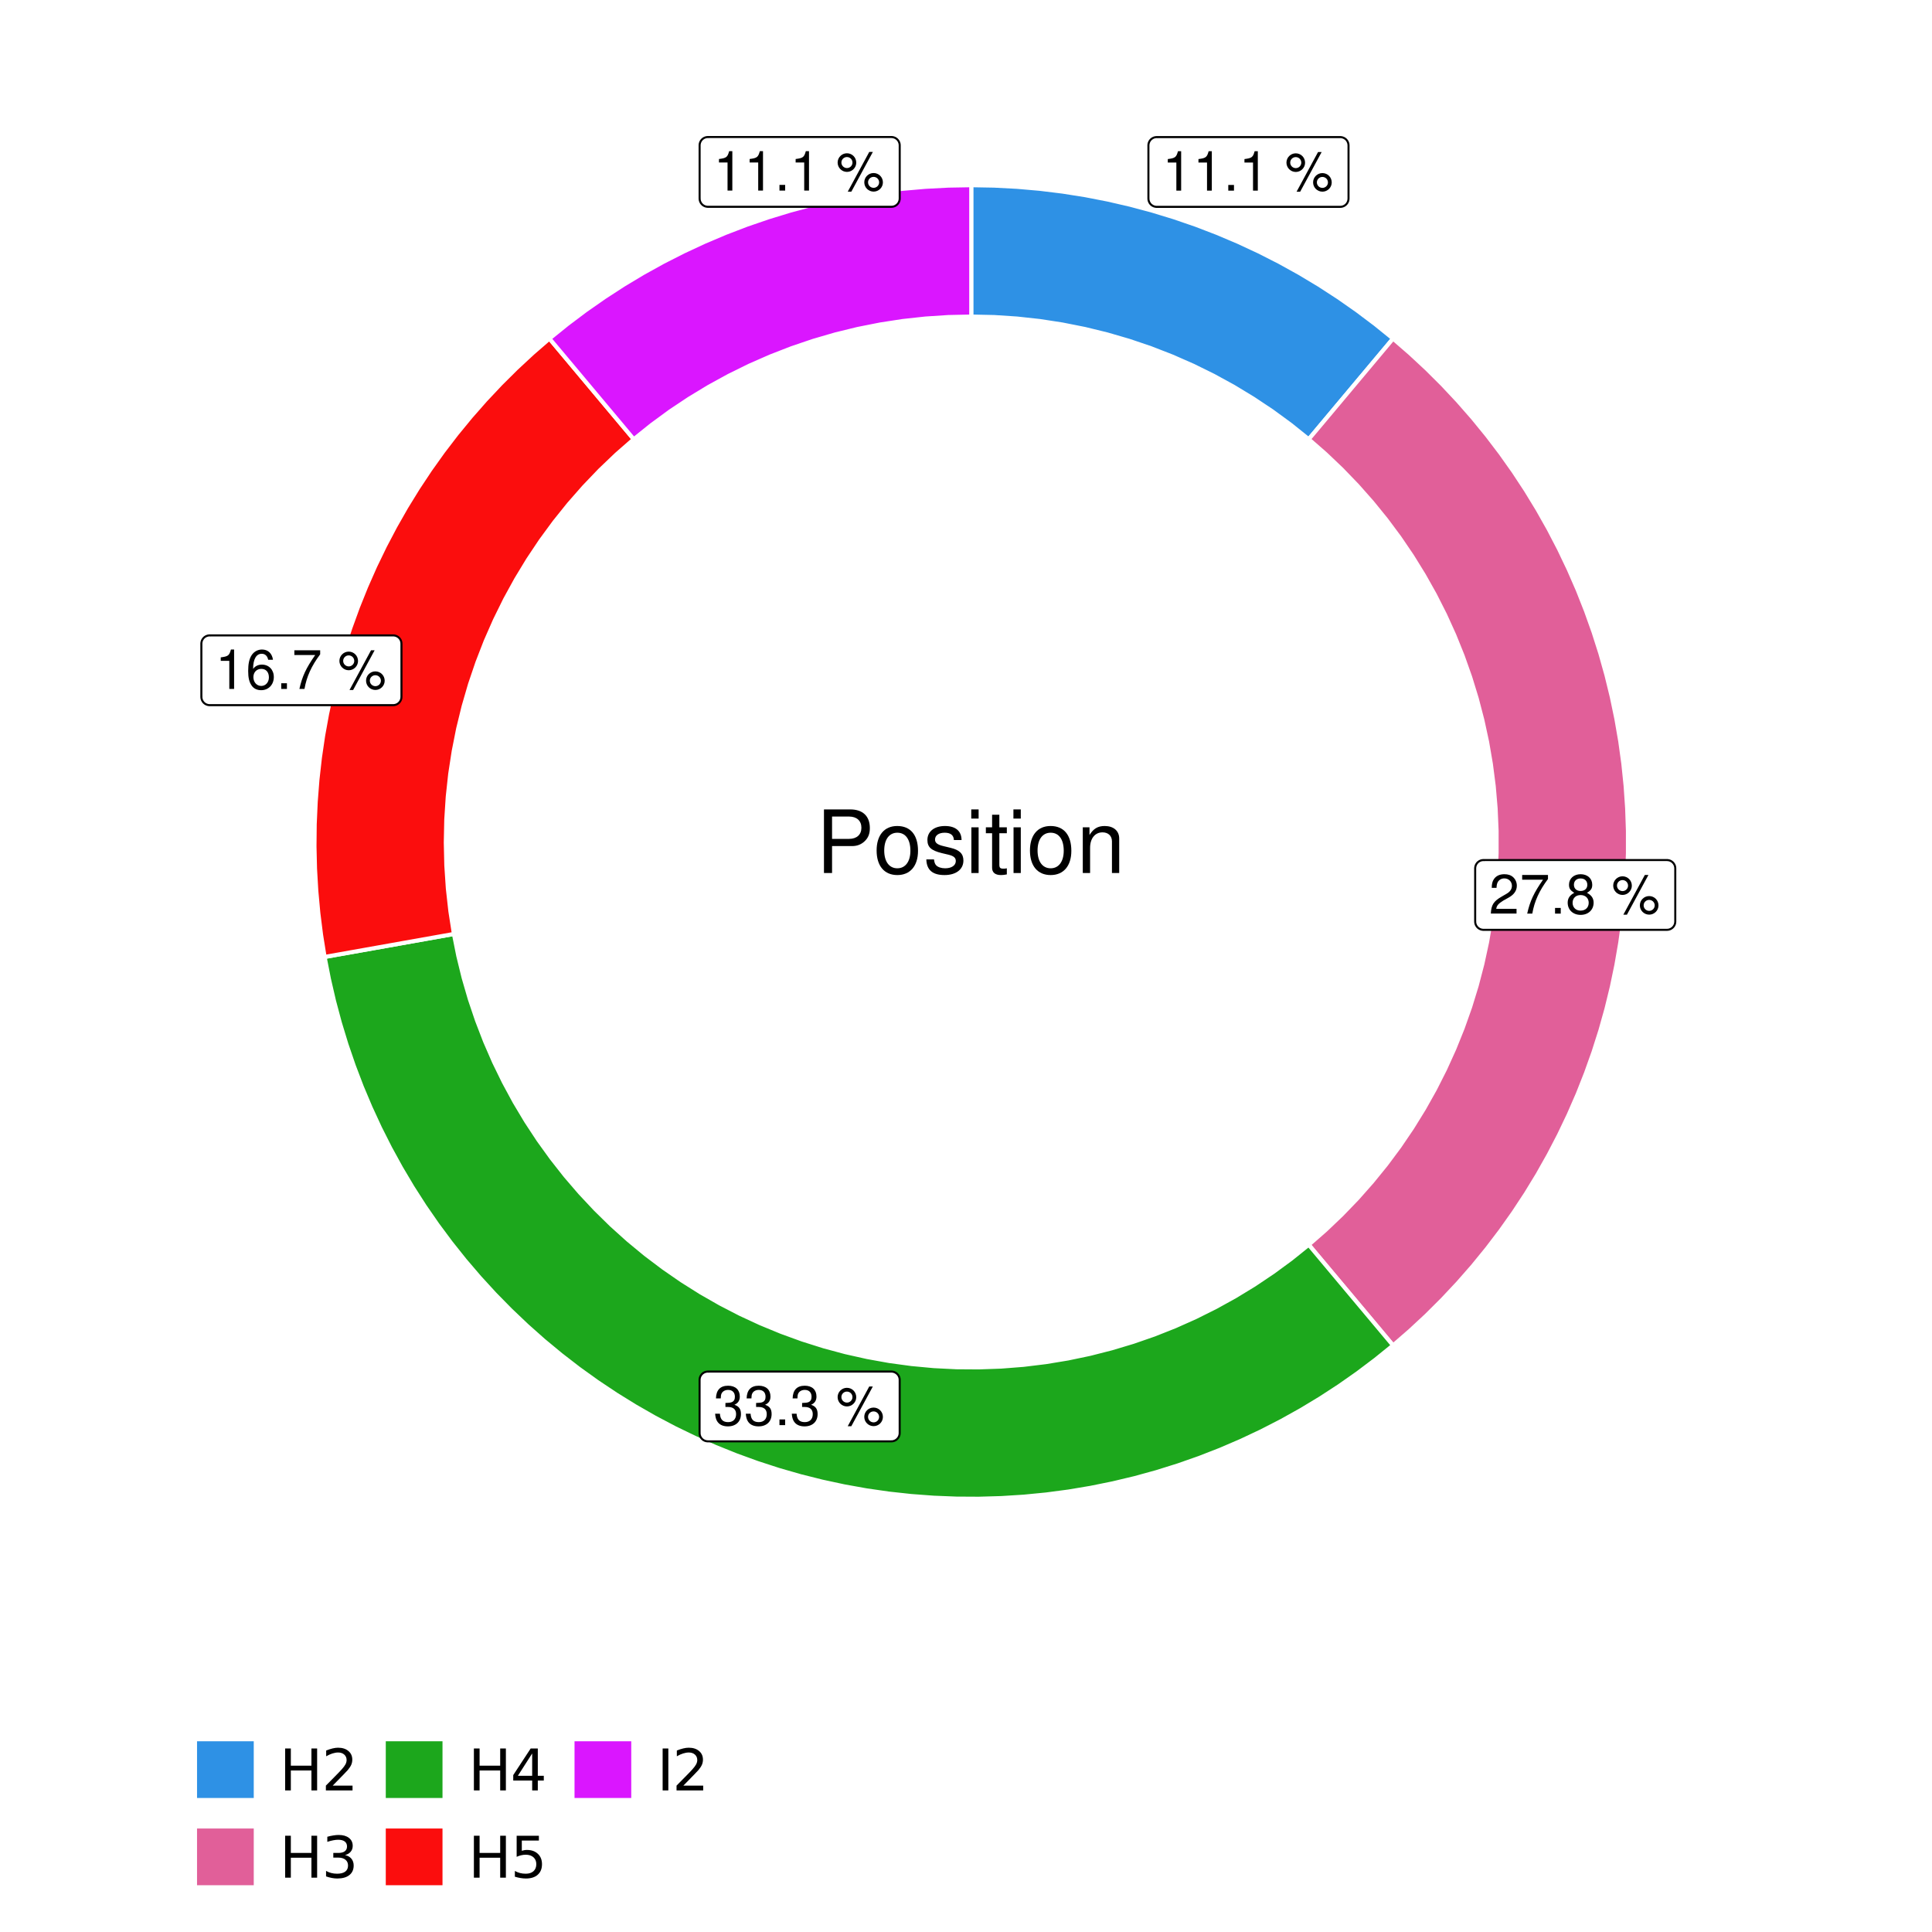 <?xml version="1.0" encoding="UTF-8"?>
<svg xmlns="http://www.w3.org/2000/svg" xmlns:xlink="http://www.w3.org/1999/xlink" width="504pt" height="504pt" viewBox="0 0 504 504" version="1.1">
<defs>
<g>
<symbol overflow="visible" id="glyph0-0">
<path style="stroke:none;" d=""/>
</symbol>
<symbol overflow="visible" id="glyph0-1">
<path style="stroke:none;" d="M 3.688 -7.328 L 3.688 0 L 4.938 0 L 4.938 -10.281 L 4.109 -10.281 C 3.672 -8.703 3.391 -8.484 1.453 -8.234 L 1.453 -7.328 Z M 3.688 -7.328 "/>
</symbol>
<symbol overflow="visible" id="glyph0-2">
<path style="stroke:none;" d="M 2.719 -1.484 L 1.234 -1.484 L 1.234 0 L 2.719 0 Z M 2.719 -1.484 "/>
</symbol>
<symbol overflow="visible" id="glyph0-3">
<path style="stroke:none;" d=""/>
</symbol>
<symbol overflow="visible" id="glyph0-4">
<path style="stroke:none;" d="M 2.828 -9.734 C 1.5 -9.734 0.406 -8.641 0.406 -7.312 C 0.406 -5.969 1.5 -4.875 2.844 -4.875 C 4.172 -4.875 5.266 -5.969 5.266 -7.281 C 5.266 -8.656 4.188 -9.734 2.828 -9.734 Z M 2.828 -8.75 C 3.641 -8.75 4.281 -8.109 4.281 -7.297 C 4.281 -6.516 3.625 -5.875 2.844 -5.875 C 2.047 -5.875 1.391 -6.516 1.391 -7.312 C 1.391 -8.109 2.031 -8.75 2.828 -8.75 Z M 8.656 -10.078 L 3.047 0.281 L 3.984 0.281 L 9.594 -10.078 Z M 9.781 -4.578 C 8.453 -4.578 7.359 -3.5 7.359 -2.156 C 7.359 -0.812 8.453 0.266 9.797 0.266 C 11.125 0.266 12.219 -0.812 12.219 -2.141 C 12.219 -3.5 11.141 -4.578 9.781 -4.578 Z M 9.781 -3.578 C 10.594 -3.578 11.234 -2.938 11.234 -2.141 C 11.234 -1.359 10.578 -0.719 9.797 -0.719 C 8.984 -0.719 8.344 -1.359 8.344 -2.156 C 8.344 -2.938 8.984 -3.578 9.781 -3.578 Z M 9.781 -3.578 "/>
</symbol>
<symbol overflow="visible" id="glyph0-5">
<path style="stroke:none;" d="M 7.188 -1.234 L 1.891 -1.234 C 2.016 -2.094 2.469 -2.625 3.719 -3.391 L 5.141 -4.188 C 6.547 -4.969 7.266 -6.016 7.266 -7.281 C 7.266 -8.141 6.922 -8.922 6.328 -9.484 C 5.734 -10.031 4.984 -10.281 4.031 -10.281 C 2.766 -10.281 1.812 -9.828 1.25 -8.938 C 0.891 -8.406 0.734 -7.766 0.719 -6.719 L 1.969 -6.719 C 2 -7.422 2.094 -7.828 2.266 -8.172 C 2.594 -8.797 3.234 -9.188 4 -9.188 C 5.141 -9.188 5.984 -8.359 5.984 -7.25 C 5.984 -6.422 5.516 -5.719 4.625 -5.203 L 3.312 -4.438 C 1.203 -3.234 0.594 -2.266 0.484 -0.016 L 7.188 -0.016 Z M 7.188 -1.234 "/>
</symbol>
<symbol overflow="visible" id="glyph0-6">
<path style="stroke:none;" d="M 7.391 -10.078 L 0.656 -10.078 L 0.656 -8.844 L 6.094 -8.844 C 3.703 -5.422 2.719 -3.312 1.969 0 L 3.297 0 C 3.859 -3.234 5.125 -6 7.391 -9.031 Z M 7.391 -10.078 "/>
</symbol>
<symbol overflow="visible" id="glyph0-7">
<path style="stroke:none;" d="M 5.562 -5.422 C 6.609 -6.062 6.938 -6.562 6.938 -7.531 C 6.938 -9.156 5.703 -10.281 3.906 -10.281 C 2.141 -10.281 0.875 -9.156 0.875 -7.547 C 0.875 -6.562 1.203 -6.078 2.25 -5.422 C 1.094 -4.828 0.531 -4 0.531 -2.859 C 0.531 -0.984 1.906 0.328 3.906 0.328 C 5.906 0.328 7.297 -0.984 7.297 -2.859 C 7.297 -4 6.719 -4.828 5.562 -5.422 Z M 3.906 -9.172 C 4.984 -9.172 5.656 -8.531 5.656 -7.5 C 5.656 -6.547 4.969 -5.906 3.906 -5.906 C 2.844 -5.906 2.156 -6.547 2.156 -7.531 C 2.156 -8.531 2.844 -9.172 3.906 -9.172 Z M 3.906 -4.844 C 5.156 -4.844 6.016 -4.031 6.016 -2.828 C 6.016 -1.594 5.172 -0.781 3.875 -0.781 C 2.656 -0.781 1.812 -1.625 1.812 -2.812 C 1.812 -4.031 2.641 -4.844 3.906 -4.844 Z M 3.906 -4.844 "/>
</symbol>
<symbol overflow="visible" id="glyph0-8">
<path style="stroke:none;" d="M 3.141 -4.734 L 3.828 -4.734 C 5.188 -4.734 5.922 -4.094 5.922 -2.859 C 5.922 -1.562 5.141 -0.781 3.844 -0.781 C 2.453 -0.781 1.797 -1.484 1.703 -2.984 L 0.453 -2.984 C 0.516 -2.156 0.656 -1.625 0.891 -1.172 C 1.422 -0.172 2.406 0.328 3.781 0.328 C 5.859 0.328 7.188 -0.922 7.188 -2.875 C 7.188 -4.188 6.703 -4.891 5.484 -5.312 C 6.422 -5.703 6.891 -6.406 6.891 -7.453 C 6.891 -9.219 5.75 -10.281 3.828 -10.281 C 1.797 -10.281 0.719 -9.141 0.672 -6.969 L 1.922 -6.969 C 1.938 -7.594 1.984 -7.953 2.141 -8.266 C 2.438 -8.844 3.062 -9.188 3.844 -9.188 C 4.953 -9.188 5.609 -8.516 5.609 -7.406 C 5.609 -6.688 5.359 -6.234 4.812 -6 C 4.469 -5.859 4.016 -5.797 3.141 -5.781 Z M 3.141 -4.734 "/>
</symbol>
<symbol overflow="visible" id="glyph0-9">
<path style="stroke:none;" d="M 7.078 -7.609 C 6.844 -9.281 5.766 -10.281 4.219 -10.281 C 3.109 -10.281 2.125 -9.734 1.516 -8.812 C 0.875 -7.812 0.609 -6.562 0.609 -4.688 C 0.609 -2.953 0.859 -1.859 1.469 -0.953 C 2 -0.109 2.891 0.328 4 0.328 C 5.922 0.328 7.297 -1.109 7.297 -3.109 C 7.297 -5 6.016 -6.344 4.203 -6.344 C 3.219 -6.344 2.438 -5.969 1.891 -5.219 C 1.906 -7.766 2.703 -9.172 4.141 -9.172 C 5.016 -9.172 5.625 -8.609 5.828 -7.609 Z M 4.047 -5.234 C 5.266 -5.234 6.016 -4.375 6.016 -3.016 C 6.016 -1.719 5.156 -0.781 4.016 -0.781 C 2.844 -0.781 1.969 -1.766 1.969 -3.078 C 1.969 -4.344 2.812 -5.234 4.047 -5.234 Z M 4.047 -5.234 "/>
</symbol>
<symbol overflow="visible" id="glyph1-0">
<path style="stroke:none;" d=""/>
</symbol>
<symbol overflow="visible" id="glyph1-1">
<path style="stroke:none;" d="M 4.188 -7.031 L 9.406 -7.031 C 10.703 -7.031 11.719 -7.422 12.609 -8.219 C 13.609 -9.125 14.047 -10.203 14.047 -11.719 C 14.047 -14.844 12.203 -16.594 8.922 -16.594 L 2.078 -16.594 L 2.078 0 L 4.188 0 Z M 4.188 -8.906 L 4.188 -14.734 L 8.609 -14.734 C 10.625 -14.734 11.844 -13.641 11.844 -11.812 C 11.844 -10 10.625 -8.906 8.609 -8.906 Z M 4.188 -8.906 "/>
</symbol>
<symbol overflow="visible" id="glyph1-2">
<path style="stroke:none;" d="M 6.188 -12.266 C 2.828 -12.266 0.812 -9.875 0.812 -5.875 C 0.812 -1.844 2.828 0.531 6.219 0.531 C 9.578 0.531 11.609 -1.859 11.609 -5.781 C 11.609 -9.922 9.656 -12.266 6.188 -12.266 Z M 6.219 -10.516 C 8.359 -10.516 9.625 -8.766 9.625 -5.812 C 9.625 -2.984 8.312 -1.234 6.219 -1.234 C 4.094 -1.234 2.797 -2.984 2.797 -5.875 C 2.797 -8.766 4.094 -10.516 6.219 -10.516 Z M 6.219 -10.516 "/>
</symbol>
<symbol overflow="visible" id="glyph1-3">
<path style="stroke:none;" d="M 9.969 -8.609 C 9.953 -10.953 8.406 -12.266 5.641 -12.266 C 2.875 -12.266 1.062 -10.844 1.062 -8.625 C 1.062 -6.766 2.031 -5.875 4.844 -5.188 L 6.625 -4.766 C 7.938 -4.438 8.469 -3.969 8.469 -3.125 C 8.469 -1.984 7.359 -1.234 5.688 -1.234 C 4.672 -1.234 3.797 -1.531 3.328 -2.031 C 3.031 -2.375 2.891 -2.703 2.781 -3.547 L 0.781 -3.547 C 0.859 -0.797 2.406 0.531 5.531 0.531 C 8.531 0.531 10.453 -0.953 10.453 -3.25 C 10.453 -5.031 9.453 -6.016 7.078 -6.578 L 5.266 -7.016 C 3.703 -7.375 3.047 -7.875 3.047 -8.719 C 3.047 -9.828 4.031 -10.516 5.578 -10.516 C 7.109 -10.516 7.922 -9.859 7.969 -8.609 Z M 9.969 -8.609 "/>
</symbol>
<symbol overflow="visible" id="glyph1-4">
<path style="stroke:none;" d="M 3.422 -11.922 L 1.531 -11.922 L 1.531 0 L 3.422 0 Z M 3.422 -16.594 L 1.5 -16.594 L 1.5 -14.203 L 3.422 -14.203 Z M 3.422 -16.594 "/>
</symbol>
<symbol overflow="visible" id="glyph1-5">
<path style="stroke:none;" d="M 5.781 -11.922 L 3.828 -11.922 L 3.828 -15.203 L 1.938 -15.203 L 1.938 -11.922 L 0.312 -11.922 L 0.312 -10.375 L 1.938 -10.375 L 1.938 -1.359 C 1.938 -0.141 2.75 0.531 4.234 0.531 C 4.734 0.531 5.141 0.484 5.781 0.359 L 5.781 -1.234 C 5.516 -1.156 5.266 -1.141 4.875 -1.141 C 4.047 -1.141 3.828 -1.359 3.828 -2.203 L 3.828 -10.375 L 5.781 -10.375 Z M 5.781 -11.922 "/>
</symbol>
<symbol overflow="visible" id="glyph1-6">
<path style="stroke:none;" d="M 1.594 -11.922 L 1.594 0 L 3.5 0 L 3.5 -6.578 C 3.5 -9.016 4.781 -10.609 6.734 -10.609 C 8.234 -10.609 9.203 -9.703 9.203 -8.266 L 9.203 0 L 11.094 0 L 11.094 -9.016 C 11.094 -11 9.609 -12.266 7.312 -12.266 C 5.531 -12.266 4.391 -11.594 3.344 -9.922 L 3.344 -11.922 Z M 1.594 -11.922 "/>
</symbol>
<symbol overflow="visible" id="glyph2-0">
<path style="stroke:none;" d="M 0.75 2.656 L 0.75 -10.578 L 8.25 -10.578 L 8.25 2.656 Z M 1.594 1.812 L 7.406 1.812 L 7.406 -9.734 L 1.594 -9.734 Z M 1.594 1.812 "/>
</symbol>
<symbol overflow="visible" id="glyph2-1">
<path style="stroke:none;" d="M 1.469 -10.938 L 2.953 -10.938 L 2.953 -6.453 L 8.328 -6.453 L 8.328 -10.938 L 9.812 -10.938 L 9.812 0 L 8.328 0 L 8.328 -5.203 L 2.953 -5.203 L 2.953 0 L 1.469 0 Z M 1.469 -10.938 "/>
</symbol>
<symbol overflow="visible" id="glyph2-2">
<path style="stroke:none;" d="M 2.875 -1.25 L 8.047 -1.25 L 8.047 0 L 1.094 0 L 1.094 -1.25 C 1.656 -1.82 2.422 -2.598 3.391 -3.578 C 4.359 -4.555 4.969 -5.191 5.219 -5.484 C 5.695 -6.016 6.031 -6.461 6.219 -6.828 C 6.406 -7.203 6.5 -7.566 6.5 -7.922 C 6.5 -8.504 6.297 -8.977 5.891 -9.344 C 5.484 -9.707 4.953 -9.891 4.297 -9.891 C 3.828 -9.891 3.332 -9.805 2.812 -9.641 C 2.301 -9.484 1.754 -9.238 1.172 -8.906 L 1.172 -10.406 C 1.766 -10.645 2.32 -10.828 2.844 -10.953 C 3.363 -11.078 3.836 -11.141 4.266 -11.141 C 5.398 -11.141 6.301 -10.852 6.969 -10.281 C 7.645 -9.719 7.984 -8.961 7.984 -8.016 C 7.984 -7.566 7.898 -7.141 7.734 -6.734 C 7.566 -6.328 7.258 -5.852 6.812 -5.312 C 6.688 -5.164 6.297 -4.754 5.641 -4.078 C 4.992 -3.398 4.07 -2.457 2.875 -1.25 Z M 2.875 -1.25 "/>
</symbol>
<symbol overflow="visible" id="glyph2-3">
<path style="stroke:none;" d="M 6.094 -5.891 C 6.801 -5.742 7.352 -5.43 7.75 -4.953 C 8.145 -4.473 8.344 -3.879 8.344 -3.172 C 8.344 -2.098 7.969 -1.266 7.219 -0.672 C 6.477 -0.078 5.426 0.219 4.062 0.219 C 3.602 0.219 3.129 0.172 2.641 0.078 C 2.16 -0.016 1.66 -0.148 1.141 -0.328 L 1.141 -1.766 C 1.555 -1.523 2.004 -1.344 2.484 -1.219 C 2.973 -1.094 3.484 -1.031 4.016 -1.031 C 4.941 -1.031 5.648 -1.211 6.141 -1.578 C 6.629 -1.941 6.875 -2.473 6.875 -3.172 C 6.875 -3.816 6.645 -4.32 6.188 -4.688 C 5.738 -5.051 5.113 -5.234 4.312 -5.234 L 3.031 -5.234 L 3.031 -6.453 L 4.359 -6.453 C 5.086 -6.453 5.645 -6.598 6.031 -6.891 C 6.414 -7.18 6.609 -7.598 6.609 -8.141 C 6.609 -8.703 6.41 -9.133 6.016 -9.438 C 5.617 -9.738 5.051 -9.891 4.312 -9.891 C 3.906 -9.891 3.469 -9.844 3 -9.75 C 2.539 -9.664 2.031 -9.531 1.469 -9.344 L 1.469 -10.672 C 2.031 -10.828 2.555 -10.941 3.047 -11.016 C 3.535 -11.098 4 -11.141 4.438 -11.141 C 5.562 -11.141 6.453 -10.883 7.109 -10.375 C 7.766 -9.863 8.094 -9.172 8.094 -8.297 C 8.094 -7.691 7.914 -7.18 7.562 -6.766 C 7.219 -6.348 6.727 -6.055 6.094 -5.891 Z M 6.094 -5.891 "/>
</symbol>
<symbol overflow="visible" id="glyph2-4">
<path style="stroke:none;" d="M 5.672 -9.641 L 1.938 -3.812 L 5.672 -3.812 Z M 5.281 -10.938 L 7.141 -10.938 L 7.141 -3.812 L 8.703 -3.812 L 8.703 -2.578 L 7.141 -2.578 L 7.141 0 L 5.672 0 L 5.672 -2.578 L 0.734 -2.578 L 0.734 -4 Z M 5.281 -10.938 "/>
</symbol>
<symbol overflow="visible" id="glyph2-5">
<path style="stroke:none;" d="M 1.625 -10.938 L 7.422 -10.938 L 7.422 -9.688 L 2.969 -9.688 L 2.969 -7.016 C 3.188 -7.086 3.398 -7.141 3.609 -7.172 C 3.828 -7.211 4.047 -7.234 4.266 -7.234 C 5.484 -7.234 6.445 -6.895 7.156 -6.219 C 7.875 -5.551 8.234 -4.648 8.234 -3.516 C 8.234 -2.336 7.863 -1.422 7.125 -0.766 C 6.395 -0.109 5.363 0.219 4.031 0.219 C 3.57 0.219 3.102 0.176 2.625 0.094 C 2.156 0.02 1.664 -0.094 1.156 -0.25 L 1.156 -1.75 C 1.594 -1.508 2.047 -1.328 2.516 -1.203 C 2.984 -1.086 3.477 -1.031 4 -1.031 C 4.852 -1.031 5.523 -1.25 6.016 -1.688 C 6.504 -2.133 6.75 -2.742 6.75 -3.516 C 6.75 -4.273 6.504 -4.875 6.016 -5.312 C 5.523 -5.758 4.852 -5.984 4 -5.984 C 3.602 -5.984 3.207 -5.938 2.812 -5.844 C 2.426 -5.758 2.031 -5.625 1.625 -5.438 Z M 1.625 -10.938 "/>
</symbol>
<symbol overflow="visible" id="glyph2-6">
<path style="stroke:none;" d="M 1.469 -10.938 L 2.953 -10.938 L 2.953 0 L 1.469 0 Z M 1.469 -10.938 "/>
</symbol>
</g>
<clipPath id="clip1">
  <path d="M 30.98 0 L 473.023 0 L 473.023 504 L 30.98 504 Z M 30.98 0 "/>
</clipPath>
<clipPath id="clip2">
  <path d="M 39.199 5.48 L 467.543 5.48 L 467.543 433.824 L 39.199 433.824 Z M 39.199 5.48 "/>
</clipPath>
</defs>
<g id="surface4">
<rect x="0" y="0" width="504" height="504" style="fill:rgb(100%,100%,100%);fill-opacity:1;stroke:none;"/>
<g clip-path="url(#clip1)" clip-rule="nonzero">
<path style="fill-rule:nonzero;fill:rgb(100%,100%,100%);fill-opacity:1;stroke-width:1.067;stroke-linecap:round;stroke-linejoin:round;stroke:rgb(100%,100%,100%);stroke-opacity:1;stroke-miterlimit:10;" d="M 30.98 504 L 473.023 504 L 473.023 0 L 30.98 0 Z M 30.98 504 "/>
</g>
<g clip-path="url(#clip2)" clip-rule="nonzero">
<path style=" stroke:none;fill-rule:nonzero;fill:rgb(100%,100%,100%);fill-opacity:1;" d="M 39.199 433.824 L 467.543 433.824 L 467.543 5.48 L 39.199 5.48 Z M 39.199 433.824 "/>
</g>
<path style="fill-rule:nonzero;fill:rgb(18.039%,56.863%,89.804%);fill-opacity:1;stroke-width:1.067;stroke-linecap:butt;stroke-linejoin:miter;stroke:rgb(100%,100%,100%);stroke-opacity:1;stroke-miterlimit:10;" d="M 341.402 114.59 L 359.012 93.574 L 363.41 88.324 L 358.766 84.566 L 353.992 80.973 L 349.098 77.551 L 344.082 74.297 L 338.961 71.223 L 333.734 68.328 L 328.41 65.621 L 322.992 63.098 L 317.492 60.766 L 311.914 58.625 L 306.266 56.684 L 300.551 54.938 L 294.781 53.395 L 288.957 52.051 L 283.094 50.91 L 277.191 49.977 L 271.262 49.25 L 265.309 48.73 L 259.344 48.418 L 253.371 48.312 L 253.371 82.582 L 259.344 82.711 L 265.305 83.102 L 271.242 83.75 L 277.148 84.66 L 283.008 85.824 L 288.812 87.242 L 294.547 88.914 L 300.207 90.832 L 305.773 92.996 L 311.242 95.398 L 316.602 98.039 L 321.844 100.91 L 326.953 104.008 L 331.922 107.32 L 336.742 110.852 Z M 341.402 114.59 "/>
<path style="fill-rule:nonzero;fill:rgb(88.235%,37.255%,60%);fill-opacity:1;stroke-width:1.067;stroke-linecap:butt;stroke-linejoin:miter;stroke:rgb(100%,100%,100%);stroke-opacity:1;stroke-miterlimit:10;" d="M 341.402 324.715 L 350.207 335.223 L 354.609 340.473 L 359.012 345.727 L 363.41 350.98 L 367.844 347.137 L 372.145 343.141 L 376.301 339 L 380.316 334.723 L 384.184 330.309 L 387.895 325.762 L 391.449 321.094 L 394.844 316.305 L 398.07 311.406 L 401.125 306.398 L 404.008 301.285 L 406.715 296.078 L 409.242 290.785 L 411.59 285.406 L 413.746 279.949 L 415.719 274.422 L 417.5 268.828 L 419.086 263.18 L 420.48 257.48 L 421.676 251.734 L 422.676 245.953 L 423.477 240.141 L 424.078 234.305 L 424.48 228.449 L 424.684 222.586 L 424.684 216.719 L 424.48 210.852 L 424.078 205 L 423.477 199.16 L 422.676 193.348 L 421.676 187.566 L 420.48 181.824 L 419.086 176.121 L 417.5 170.473 L 415.719 164.883 L 413.746 159.355 L 411.59 153.898 L 409.242 148.52 L 406.715 143.223 L 404.008 138.016 L 401.125 132.906 L 398.07 127.898 L 394.844 122.996 L 391.449 118.207 L 387.895 113.539 L 384.184 108.996 L 380.316 104.582 L 376.301 100.301 L 372.145 96.164 L 367.844 92.168 L 363.41 88.324 L 359.012 93.574 L 341.402 114.59 L 345.797 118.434 L 350.023 122.461 L 354.078 126.668 L 357.945 131.039 L 361.625 135.574 L 365.109 140.262 L 368.387 145.09 L 371.457 150.059 L 374.316 155.152 L 376.953 160.359 L 379.367 165.676 L 381.551 171.094 L 383.504 176.598 L 385.219 182.176 L 386.695 187.828 L 387.93 193.535 L 388.918 199.289 L 389.664 205.078 L 390.16 210.898 L 390.41 216.73 L 390.41 222.57 L 390.16 228.406 L 389.664 234.223 L 388.918 240.016 L 387.93 245.77 L 386.695 251.477 L 385.219 257.125 L 383.504 262.707 L 381.551 268.211 L 379.367 273.625 L 376.953 278.941 L 374.316 284.152 L 371.457 289.246 L 368.387 294.211 L 365.109 299.043 L 361.625 303.73 L 357.945 308.262 L 354.078 312.637 L 350.023 316.84 L 345.797 320.871 Z M 341.402 324.715 "/>
<path style="fill-rule:nonzero;fill:rgb(10.98%,65.49%,10.98%);fill-opacity:1;stroke-width:1.067;stroke-linecap:butt;stroke-linejoin:miter;stroke:rgb(100%,100%,100%);stroke-opacity:1;stroke-miterlimit:10;" d="M 118.414 243.641 L 104.922 246.039 L 98.172 247.242 L 91.426 248.441 L 84.676 249.641 L 85.805 255.406 L 87.129 261.133 L 88.648 266.809 L 90.363 272.43 L 92.27 277.988 L 94.363 283.48 L 96.648 288.895 L 99.113 294.227 L 101.762 299.473 L 104.59 304.625 L 107.59 309.68 L 110.762 314.625 L 114.105 319.461 L 117.609 324.176 L 121.273 328.77 L 125.094 333.238 L 129.062 337.57 L 133.18 341.762 L 137.438 345.812 L 141.832 349.715 L 146.359 353.461 L 151.012 357.055 L 155.785 360.484 L 160.672 363.746 L 165.668 366.84 L 170.766 369.762 L 175.961 372.508 L 181.25 375.07 L 186.621 377.453 L 192.074 379.648 L 197.594 381.656 L 203.184 383.473 L 208.832 385.098 L 214.531 386.527 L 220.277 387.762 L 226.062 388.801 L 231.879 389.637 L 237.719 390.273 L 243.582 390.711 L 249.453 390.945 L 255.328 390.977 L 261.203 390.809 L 267.066 390.441 L 272.918 389.871 L 278.742 389.102 L 284.539 388.129 L 290.297 386.961 L 296.016 385.598 L 301.68 384.039 L 307.289 382.285 L 312.836 380.34 L 318.309 378.207 L 323.707 375.887 L 329.023 373.383 L 334.254 370.695 L 339.387 367.832 L 344.414 364.797 L 349.34 361.59 L 354.152 358.215 L 358.844 354.676 L 363.41 350.98 L 359.012 345.727 L 354.609 340.473 L 350.207 335.223 L 341.402 324.715 L 336.84 328.375 L 332.121 331.84 L 327.262 335.102 L 322.266 338.148 L 317.145 340.98 L 311.906 343.594 L 306.562 345.98 L 301.121 348.137 L 295.594 350.055 L 289.988 351.738 L 284.316 353.184 L 278.59 354.383 L 272.812 355.336 L 267.004 356.043 L 261.168 356.5 L 255.32 356.707 L 249.469 356.668 L 243.625 356.375 L 237.797 355.832 L 231.996 355.047 L 226.238 354.008 L 220.527 352.73 L 214.875 351.207 L 209.293 349.441 L 203.793 347.441 L 198.387 345.211 L 193.074 342.75 L 187.875 340.062 L 182.797 337.156 L 177.844 334.035 L 173.031 330.707 L 168.363 327.18 L 163.852 323.453 L 159.5 319.535 L 155.324 315.438 L 151.324 311.164 L 147.508 306.727 L 143.891 302.125 L 140.469 297.379 L 137.254 292.488 L 134.25 287.465 L 131.465 282.316 L 128.898 277.059 L 126.562 271.691 L 124.457 266.23 L 122.586 260.688 L 120.953 255.066 L 119.562 249.383 Z M 118.414 243.641 "/>
<path style="fill-rule:nonzero;fill:rgb(98.431%,5.098%,5.098%);fill-opacity:1;stroke-width:1.067;stroke-linecap:butt;stroke-linejoin:miter;stroke:rgb(100%,100%,100%);stroke-opacity:1;stroke-miterlimit:10;" d="M 165.336 114.59 L 156.531 104.082 L 152.133 98.828 L 147.73 93.574 L 143.328 88.324 L 138.945 92.121 L 134.695 96.066 L 130.582 100.152 L 126.609 104.379 L 122.781 108.734 L 119.102 113.215 L 115.574 117.82 L 112.207 122.543 L 109.004 127.375 L 105.965 132.312 L 103.094 137.352 L 100.395 142.484 L 97.867 147.707 L 95.523 153.012 L 93.359 158.391 L 91.379 163.84 L 89.582 169.355 L 87.973 174.926 L 86.555 180.551 L 85.324 186.215 L 84.289 191.922 L 83.449 197.66 L 82.801 203.422 L 82.352 209.203 L 82.094 215 L 82.035 220.797 L 82.172 226.594 L 82.508 232.383 L 83.035 238.16 L 83.758 243.914 L 84.676 249.641 L 91.426 248.441 L 98.172 247.242 L 104.922 246.039 L 118.414 243.641 L 117.496 237.719 L 116.836 231.766 L 116.438 225.785 L 116.301 219.797 L 116.426 213.805 L 116.812 207.824 L 117.457 201.867 L 118.367 195.945 L 119.531 190.066 L 120.953 184.246 L 122.625 178.492 L 124.551 172.816 L 126.719 167.23 L 129.133 161.746 L 131.781 156.371 L 134.664 151.117 L 137.773 145.992 L 141.102 141.012 L 144.648 136.18 L 148.398 131.508 L 152.352 127.004 L 156.496 122.676 L 160.828 118.535 Z M 165.336 114.59 "/>
<path style="fill-rule:nonzero;fill:rgb(85.49%,8.627%,100%);fill-opacity:1;stroke-width:1.067;stroke-linecap:butt;stroke-linejoin:miter;stroke:rgb(100%,100%,100%);stroke-opacity:1;stroke-miterlimit:10;" d="M 253.371 82.582 L 253.371 48.312 L 247.395 48.418 L 241.43 48.73 L 235.477 49.25 L 229.547 49.977 L 223.648 50.91 L 217.781 52.051 L 211.961 53.395 L 206.188 54.938 L 200.477 56.684 L 194.824 58.625 L 189.246 60.766 L 183.746 63.098 L 178.332 65.621 L 173.004 68.328 L 167.777 71.223 L 162.656 74.297 L 157.645 77.551 L 152.746 80.973 L 147.973 84.566 L 143.328 88.324 L 147.73 93.574 L 152.133 98.828 L 156.531 104.082 L 165.336 114.59 L 170 110.852 L 174.816 107.32 L 179.789 104.008 L 184.898 100.91 L 190.137 98.039 L 195.496 95.398 L 200.965 92.996 L 206.535 90.832 L 212.191 88.914 L 217.93 87.242 L 223.73 85.824 L 229.59 84.66 L 235.496 83.75 L 241.434 83.102 L 247.398 82.711 Z M 253.371 82.582 "/>
<path style="fill-rule:nonzero;fill:rgb(100%,100%,100%);fill-opacity:1;stroke-width:0.533;stroke-linecap:round;stroke-linejoin:round;stroke:rgb(0%,0%,0%);stroke-opacity:1;stroke-miterlimit:10;" d="M 301.746 53.961 L 349.629 53.961 L 349.539 53.961 L 349.887 53.945 L 350.227 53.879 L 350.555 53.754 L 350.855 53.582 L 351.125 53.359 L 351.355 53.102 L 351.539 52.805 L 351.676 52.488 L 351.758 52.148 L 351.789 51.801 L 351.789 37.922 L 351.758 37.574 L 351.676 37.238 L 351.539 36.918 L 351.355 36.625 L 351.125 36.363 L 350.855 36.145 L 350.555 35.973 L 350.227 35.848 L 349.887 35.777 L 349.629 35.762 L 301.746 35.762 L 302.008 35.777 L 301.66 35.766 L 301.316 35.805 L 300.98 35.902 L 300.668 36.051 L 300.383 36.25 L 300.129 36.488 L 299.922 36.77 L 299.762 37.074 L 299.648 37.406 L 299.594 37.75 L 299.586 37.922 L 299.586 51.801 L 299.594 51.629 L 299.594 51.977 L 299.648 52.32 L 299.762 52.648 L 299.922 52.957 L 300.129 53.234 L 300.383 53.477 L 300.668 53.672 L 300.98 53.82 L 301.316 53.918 L 301.66 53.961 Z M 301.746 53.961 "/>
<g style="fill:rgb(0%,0%,0%);fill-opacity:1;">
  <use xlink:href="#glyph0-1" x="303.188" y="49.733"/>
  <use xlink:href="#glyph0-1" x="311.188" y="49.733"/>
  <use xlink:href="#glyph0-2" x="319.188" y="49.733"/>
  <use xlink:href="#glyph0-1" x="323.188" y="49.733"/>
  <use xlink:href="#glyph0-3" x="331.188" y="49.733"/>
  <use xlink:href="#glyph0-4" x="335.188" y="49.733"/>
</g>
<path style="fill-rule:nonzero;fill:rgb(100%,100%,100%);fill-opacity:1;stroke-width:0.533;stroke-linecap:round;stroke-linejoin:round;stroke:rgb(0%,0%,0%);stroke-opacity:1;stroke-miterlimit:10;" d="M 386.988 242.562 L 434.867 242.562 L 434.781 242.562 L 435.129 242.547 L 435.469 242.477 L 435.793 242.355 L 436.094 242.18 L 436.363 241.961 L 436.594 241.703 L 436.781 241.406 L 436.918 241.086 L 437 240.75 L 437.027 240.402 L 437.027 226.523 L 437 226.176 L 436.918 225.84 L 436.781 225.52 L 436.594 225.227 L 436.363 224.965 L 436.094 224.746 L 435.793 224.57 L 435.469 224.449 L 435.129 224.379 L 434.867 224.363 L 386.988 224.363 L 387.25 224.379 L 386.902 224.367 L 386.555 224.406 L 386.223 224.504 L 385.91 224.652 L 385.621 224.852 L 385.371 225.09 L 385.164 225.371 L 385 225.676 L 384.891 226.008 L 384.836 226.352 L 384.828 226.523 L 384.828 240.402 L 384.836 240.23 L 384.836 240.578 L 384.891 240.922 L 385 241.25 L 385.164 241.559 L 385.371 241.836 L 385.621 242.078 L 385.91 242.273 L 386.223 242.422 L 386.555 242.52 L 386.902 242.562 Z M 386.988 242.562 "/>
<g style="fill:rgb(0%,0%,0%);fill-opacity:1;">
  <use xlink:href="#glyph0-5" x="388.43" y="238.335"/>
  <use xlink:href="#glyph0-6" x="396.43" y="238.335"/>
  <use xlink:href="#glyph0-2" x="404.43" y="238.335"/>
  <use xlink:href="#glyph0-7" x="408.43" y="238.335"/>
  <use xlink:href="#glyph0-3" x="416.43" y="238.335"/>
  <use xlink:href="#glyph0-4" x="420.43" y="238.335"/>
</g>
<path style="fill-rule:nonzero;fill:rgb(100%,100%,100%);fill-opacity:1;stroke-width:0.533;stroke-linecap:round;stroke-linejoin:round;stroke:rgb(0%,0%,0%);stroke-opacity:1;stroke-miterlimit:10;" d="M 184.66 376.004 L 232.539 376.004 L 232.453 376 L 232.801 375.988 L 233.141 375.918 L 233.465 375.793 L 233.766 375.621 L 234.035 375.398 L 234.266 375.141 L 234.453 374.848 L 234.59 374.527 L 234.672 374.188 L 234.699 373.844 L 234.699 359.961 L 234.672 359.617 L 234.59 359.277 L 234.453 358.957 L 234.266 358.664 L 234.035 358.406 L 233.766 358.184 L 233.465 358.012 L 233.141 357.887 L 232.801 357.816 L 232.539 357.801 L 184.66 357.801 L 184.922 357.816 L 184.574 357.805 L 184.227 357.848 L 183.895 357.941 L 183.582 358.09 L 183.293 358.289 L 183.043 358.531 L 182.836 358.809 L 182.672 359.117 L 182.562 359.445 L 182.508 359.789 L 182.5 359.961 L 182.5 373.844 L 182.508 373.668 L 182.508 374.016 L 182.562 374.359 L 182.672 374.688 L 182.836 374.996 L 183.043 375.273 L 183.293 375.516 L 183.582 375.715 L 183.895 375.863 L 184.227 375.957 L 184.574 376 Z M 184.66 376.004 "/>
<g style="fill:rgb(0%,0%,0%);fill-opacity:1;">
  <use xlink:href="#glyph0-8" x="186.102" y="371.772"/>
  <use xlink:href="#glyph0-8" x="194.102" y="371.772"/>
  <use xlink:href="#glyph0-2" x="202.102" y="371.772"/>
  <use xlink:href="#glyph0-8" x="206.102" y="371.772"/>
  <use xlink:href="#glyph0-3" x="214.102" y="371.772"/>
  <use xlink:href="#glyph0-4" x="218.102" y="371.772"/>
</g>
<path style="fill-rule:nonzero;fill:rgb(100%,100%,100%);fill-opacity:1;stroke-width:0.533;stroke-linecap:round;stroke-linejoin:round;stroke:rgb(0%,0%,0%);stroke-opacity:1;stroke-miterlimit:10;" d="M 54.691 183.953 L 102.57 183.953 L 102.484 183.953 L 102.832 183.938 L 103.172 183.867 L 103.496 183.746 L 103.797 183.57 L 104.066 183.352 L 104.297 183.09 L 104.484 182.797 L 104.621 182.477 L 104.703 182.141 L 104.73 181.793 L 104.73 167.914 L 104.703 167.566 L 104.621 167.23 L 104.484 166.91 L 104.297 166.617 L 104.066 166.355 L 103.797 166.137 L 103.496 165.961 L 103.172 165.84 L 102.832 165.77 L 102.57 165.754 L 54.691 165.754 L 54.953 165.77 L 54.605 165.754 L 54.258 165.797 L 53.926 165.895 L 53.609 166.043 L 53.324 166.238 L 53.074 166.48 L 52.867 166.758 L 52.703 167.066 L 52.594 167.395 L 52.539 167.738 L 52.531 167.914 L 52.531 181.793 L 52.539 181.617 L 52.539 181.965 L 52.594 182.309 L 52.703 182.641 L 52.867 182.949 L 53.074 183.227 L 53.324 183.465 L 53.609 183.664 L 53.926 183.812 L 54.258 183.91 L 54.605 183.953 Z M 54.691 183.953 "/>
<g style="fill:rgb(0%,0%,0%);fill-opacity:1;">
  <use xlink:href="#glyph0-1" x="56.133" y="179.722"/>
  <use xlink:href="#glyph0-9" x="64.133" y="179.722"/>
  <use xlink:href="#glyph0-2" x="72.133" y="179.722"/>
  <use xlink:href="#glyph0-6" x="76.133" y="179.722"/>
  <use xlink:href="#glyph0-3" x="84.133" y="179.722"/>
  <use xlink:href="#glyph0-4" x="88.133" y="179.722"/>
</g>
<path style="fill-rule:nonzero;fill:rgb(100%,100%,100%);fill-opacity:1;stroke-width:0.533;stroke-linecap:round;stroke-linejoin:round;stroke:rgb(0%,0%,0%);stroke-opacity:1;stroke-miterlimit:10;" d="M 184.668 53.945 L 232.547 53.945 L 232.461 53.945 L 232.809 53.93 L 233.148 53.863 L 233.473 53.738 L 233.773 53.562 L 234.043 53.344 L 234.273 53.086 L 234.461 52.789 L 234.594 52.473 L 234.68 52.133 L 234.707 51.785 L 234.707 37.906 L 234.68 37.559 L 234.594 37.223 L 234.461 36.902 L 234.273 36.609 L 234.043 36.348 L 233.773 36.129 L 233.473 35.957 L 233.148 35.832 L 232.809 35.762 L 232.547 35.746 L 184.668 35.746 L 184.926 35.762 L 184.578 35.75 L 184.234 35.789 L 183.902 35.887 L 183.586 36.035 L 183.301 36.234 L 183.051 36.473 L 182.84 36.754 L 182.68 37.059 L 182.57 37.391 L 182.516 37.734 L 182.508 37.906 L 182.508 51.785 L 182.516 51.613 L 182.516 51.961 L 182.57 52.305 L 182.68 52.633 L 182.84 52.941 L 183.051 53.219 L 183.301 53.461 L 183.586 53.656 L 183.902 53.805 L 184.234 53.902 L 184.578 53.945 Z M 184.668 53.945 "/>
<g style="fill:rgb(0%,0%,0%);fill-opacity:1;">
  <use xlink:href="#glyph0-1" x="186.105" y="49.718"/>
  <use xlink:href="#glyph0-1" x="194.105" y="49.718"/>
  <use xlink:href="#glyph0-2" x="202.105" y="49.718"/>
  <use xlink:href="#glyph0-1" x="206.105" y="49.718"/>
  <use xlink:href="#glyph0-3" x="214.105" y="49.718"/>
  <use xlink:href="#glyph0-4" x="218.105" y="49.718"/>
</g>
<g style="fill:rgb(0%,0%,0%);fill-opacity:1;">
  <use xlink:href="#glyph1-1" x="212.871" y="227.746"/>
  <use xlink:href="#glyph1-2" x="227.871" y="227.746"/>
  <use xlink:href="#glyph1-3" x="240.871" y="227.746"/>
  <use xlink:href="#glyph1-4" x="251.871" y="227.746"/>
  <use xlink:href="#glyph1-5" x="256.871" y="227.746"/>
  <use xlink:href="#glyph1-4" x="262.871" y="227.746"/>
  <use xlink:href="#glyph1-2" x="267.871" y="227.746"/>
  <use xlink:href="#glyph1-6" x="280.871" y="227.746"/>
</g>
<path style=" stroke:none;fill-rule:nonzero;fill:rgb(100%,100%,100%);fill-opacity:1;" d="M 39.199 498.52 L 190.875 498.52 L 190.875 447.52 L 39.199 447.52 Z M 39.199 498.52 "/>
<path style=" stroke:none;fill-rule:nonzero;fill:rgb(100%,100%,100%);fill-opacity:1;" d="M 50.156 470.281 L 67.438 470.281 L 67.438 453 L 50.156 453 Z M 50.156 470.281 "/>
<path style="fill-rule:nonzero;fill:rgb(18.039%,56.863%,89.804%);fill-opacity:1;stroke-width:1.067;stroke-linecap:butt;stroke-linejoin:miter;stroke:rgb(100%,100%,100%);stroke-opacity:1;stroke-miterlimit:10;" d="M 50.867 469.574 L 66.73 469.574 L 66.73 453.711 L 50.867 453.711 Z M 50.867 469.574 "/>
<path style=" stroke:none;fill-rule:nonzero;fill:rgb(100%,100%,100%);fill-opacity:1;" d="M 50.156 493.043 L 67.438 493.043 L 67.438 475.762 L 50.156 475.762 Z M 50.156 493.043 "/>
<path style="fill-rule:nonzero;fill:rgb(88.235%,37.255%,60%);fill-opacity:1;stroke-width:1.067;stroke-linecap:butt;stroke-linejoin:miter;stroke:rgb(100%,100%,100%);stroke-opacity:1;stroke-miterlimit:10;" d="M 50.867 492.332 L 66.73 492.332 L 66.73 476.469 L 50.867 476.469 Z M 50.867 492.332 "/>
<path style=" stroke:none;fill-rule:nonzero;fill:rgb(100%,100%,100%);fill-opacity:1;" d="M 99.395 470.281 L 116.676 470.281 L 116.676 453 L 99.395 453 Z M 99.395 470.281 "/>
<path style="fill-rule:nonzero;fill:rgb(10.98%,65.49%,10.98%);fill-opacity:1;stroke-width:1.067;stroke-linecap:butt;stroke-linejoin:miter;stroke:rgb(100%,100%,100%);stroke-opacity:1;stroke-miterlimit:10;" d="M 100.105 469.574 L 115.969 469.574 L 115.969 453.711 L 100.105 453.711 Z M 100.105 469.574 "/>
<path style=" stroke:none;fill-rule:nonzero;fill:rgb(100%,100%,100%);fill-opacity:1;" d="M 99.395 493.043 L 116.676 493.043 L 116.676 475.762 L 99.395 475.762 Z M 99.395 493.043 "/>
<path style="fill-rule:nonzero;fill:rgb(98.431%,5.098%,5.098%);fill-opacity:1;stroke-width:1.067;stroke-linecap:butt;stroke-linejoin:miter;stroke:rgb(100%,100%,100%);stroke-opacity:1;stroke-miterlimit:10;" d="M 100.105 492.332 L 115.969 492.332 L 115.969 476.469 L 100.105 476.469 Z M 100.105 492.332 "/>
<path style=" stroke:none;fill-rule:nonzero;fill:rgb(100%,100%,100%);fill-opacity:1;" d="M 148.633 470.281 L 165.914 470.281 L 165.914 453 L 148.633 453 Z M 148.633 470.281 "/>
<path style="fill-rule:nonzero;fill:rgb(85.49%,8.627%,100%);fill-opacity:1;stroke-width:1.067;stroke-linecap:butt;stroke-linejoin:miter;stroke:rgb(100%,100%,100%);stroke-opacity:1;stroke-miterlimit:10;" d="M 149.344 469.574 L 165.207 469.574 L 165.207 453.711 L 149.344 453.711 Z M 149.344 469.574 "/>
<g style="fill:rgb(0%,0%,0%);fill-opacity:1;">
  <use xlink:href="#glyph2-1" x="72.918" y="467.064"/>
  <use xlink:href="#glyph2-2" x="83.918" y="467.064"/>
</g>
<g style="fill:rgb(0%,0%,0%);fill-opacity:1;">
  <use xlink:href="#glyph2-1" x="72.918" y="489.826"/>
  <use xlink:href="#glyph2-3" x="83.918" y="489.826"/>
</g>
<g style="fill:rgb(0%,0%,0%);fill-opacity:1;">
  <use xlink:href="#glyph2-1" x="122.156" y="467.064"/>
  <use xlink:href="#glyph2-4" x="133.156" y="467.064"/>
</g>
<g style="fill:rgb(0%,0%,0%);fill-opacity:1;">
  <use xlink:href="#glyph2-1" x="122.156" y="489.826"/>
  <use xlink:href="#glyph2-5" x="133.156" y="489.826"/>
</g>
<g style="fill:rgb(0%,0%,0%);fill-opacity:1;">
  <use xlink:href="#glyph2-6" x="171.395" y="467.064"/>
  <use xlink:href="#glyph2-2" x="175.395" y="467.064"/>
</g>
</g>
</svg>
